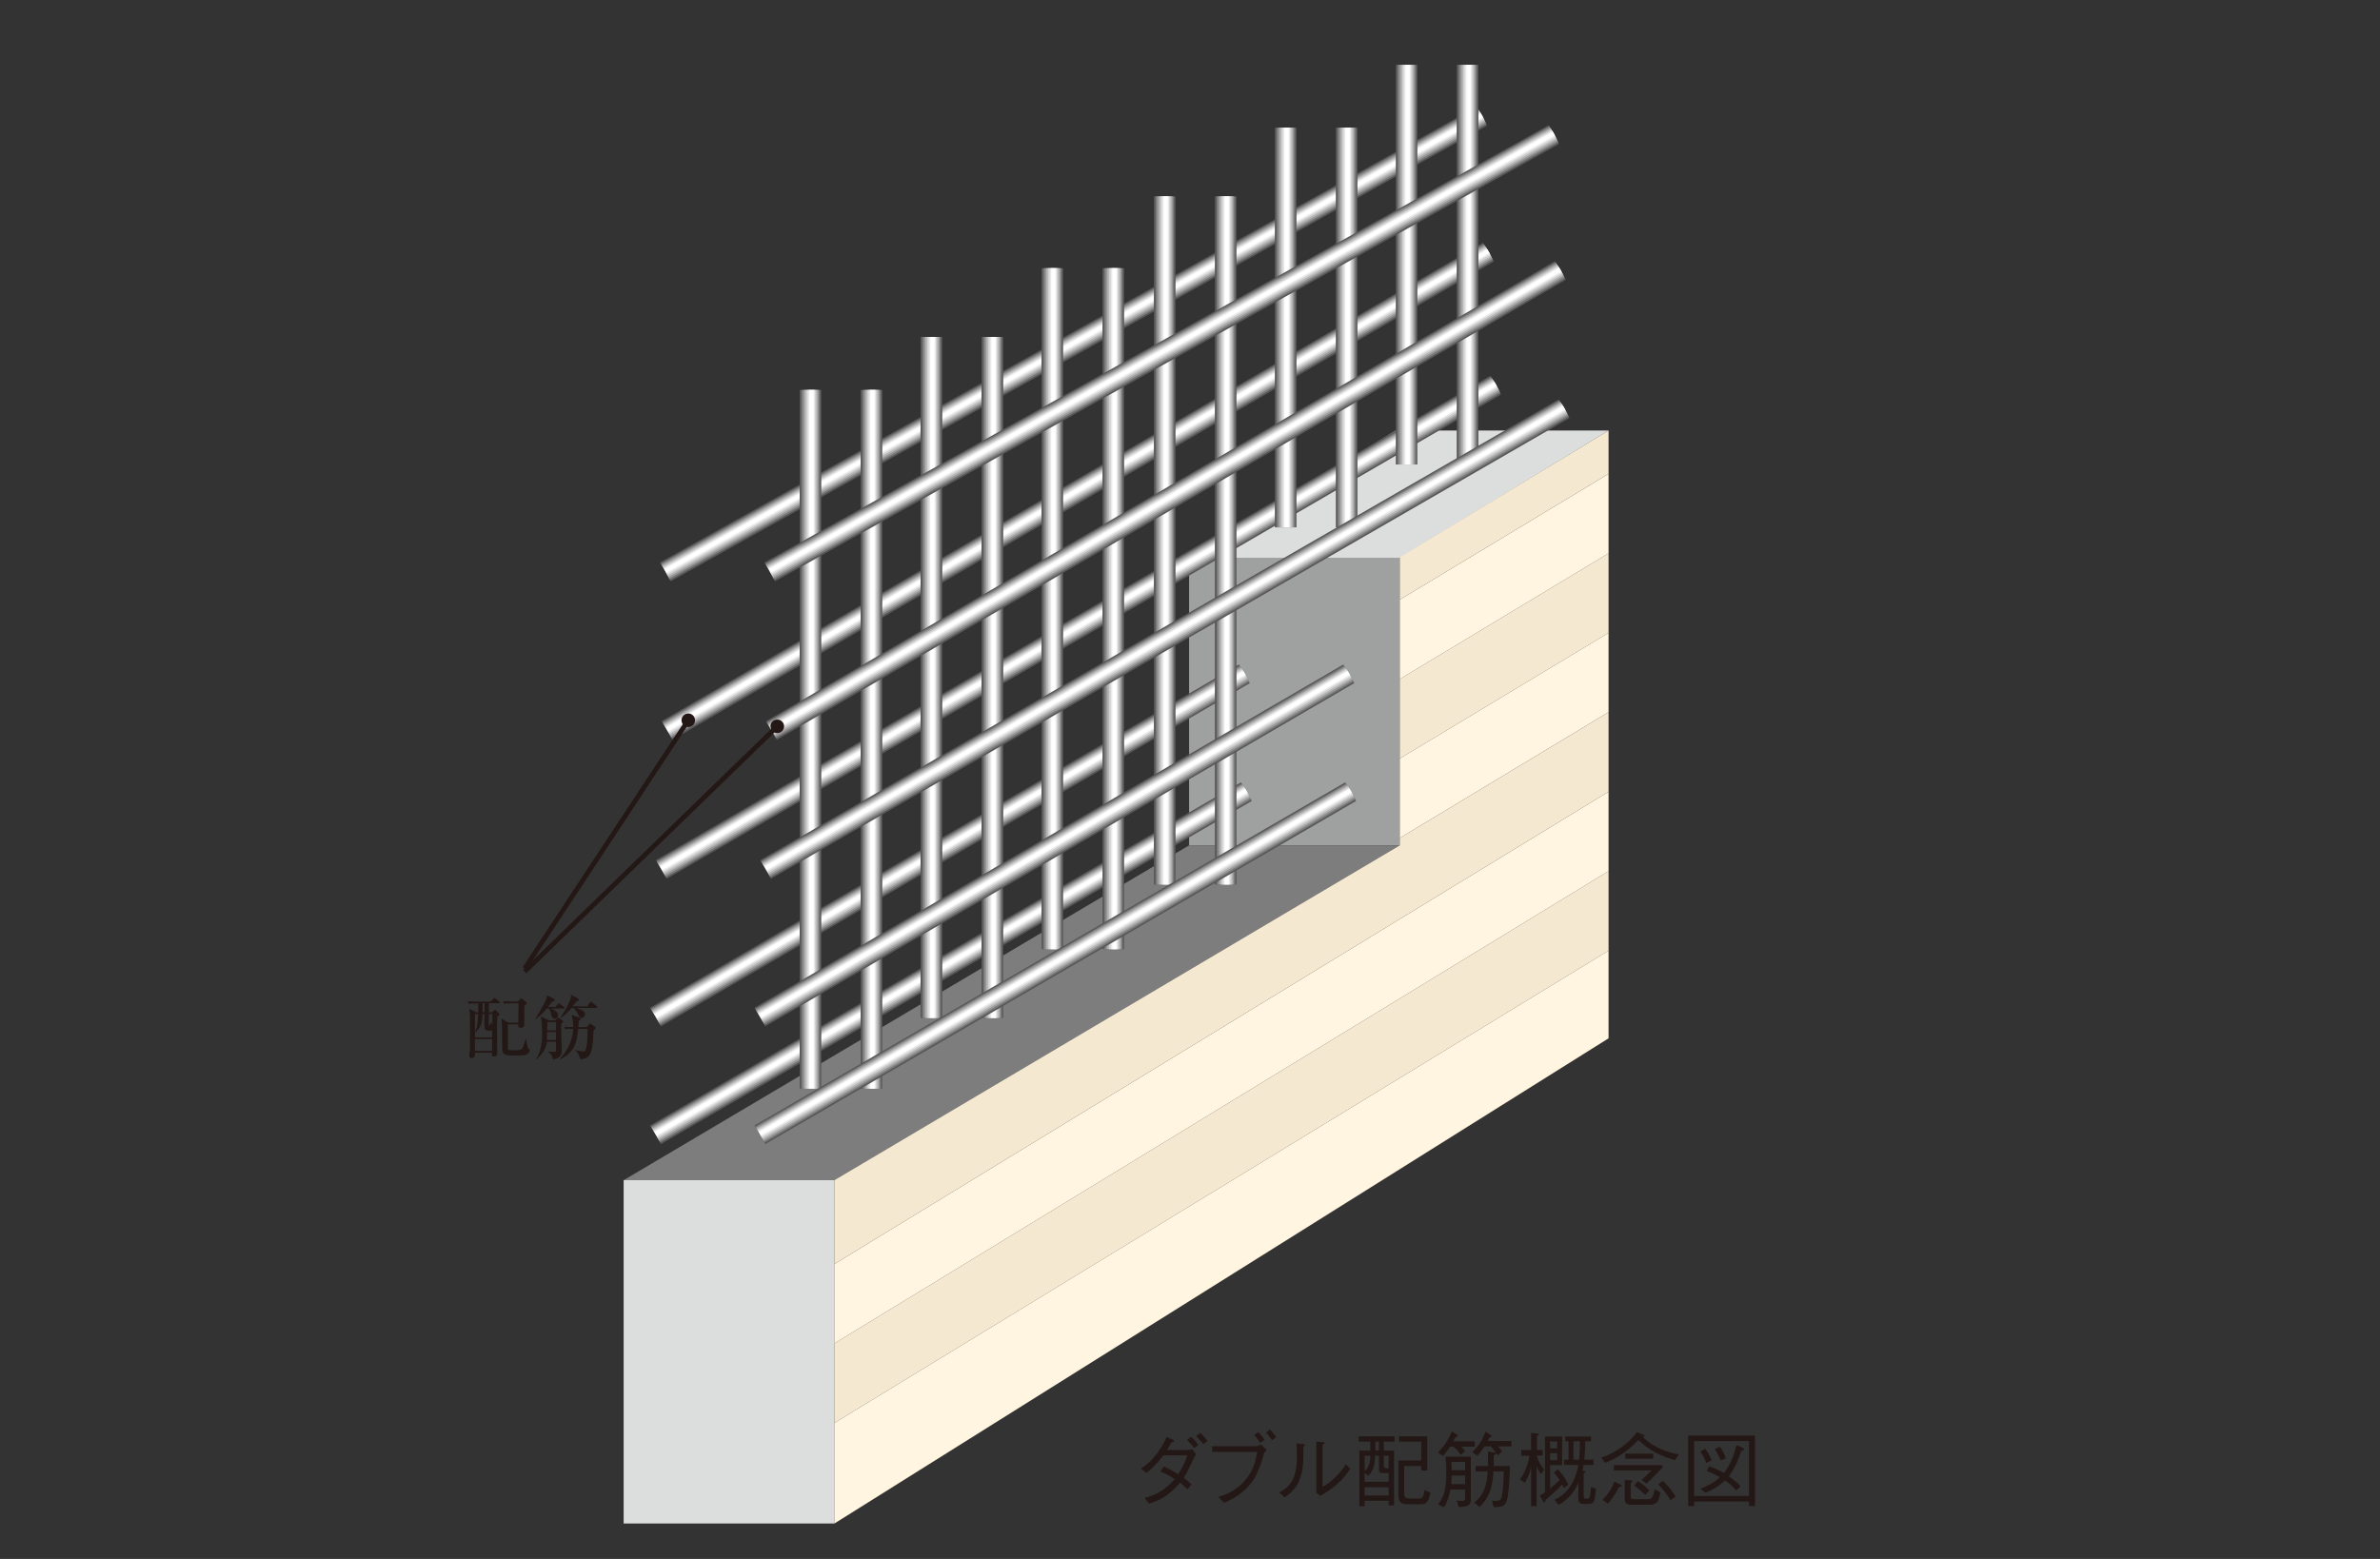 <?xml version="1.0" encoding="UTF-8"?><svg id="_レイヤー_1" xmlns="http://www.w3.org/2000/svg" viewBox="0 0 290 190"><rect x="0" y="0" width="290" height="190" fill="#333333" stroke="none"/><defs><style>.cls-1{fill:#797979;}.cls-2{fill:#e9e9e9;}.cls-3{fill:#fff;}.cls-4{fill:#dcdddd;}.cls-5{fill:#fff5e0;}.cls-6{fill:#595757;}.cls-7{fill:#989899;}.cls-8{fill:#7d7d7d;}.cls-9{fill:none;}.cls-10{fill:#b5b5b6;}.cls-11{fill:#231815;}.cls-12{fill:#9fa0a0;}.cls-13{fill:#f4e8d1;}.cls-14{fill:#d0d0d1;}</style></defs><rect class="cls-9" width="290" height="190"/><g><g><rect class="cls-12" x="144.89" y="67.98" width="25.67" height="35.05"/><polygon class="cls-4" points="144.88 67.98 170.07 52.47 196 52.47 170.56 67.98 144.88 67.98"/><g><line class="cls-9" x1="81.08" y1="69.7" x2="180.57" y2="14.16"/><polygon class="cls-6" points="81.72 70.85 181.21 15.31 180.57 14.16 180.57 14.16 180.57 14.16 179.93 13.01 80.43 68.54 81.08 69.7 81.08 69.7 81.08 69.7 81.72 70.85"/><line class="cls-9" x1="81.08" y1="69.67" x2="180.57" y2="14.14"/><polygon class="cls-1" points="81.63 70.67 181.12 15.14 180.57 14.14 180.57 14.14 180.57 14.14 180.01 13.14 80.52 68.68 81.08 69.67 81.08 69.67 81.08 69.67 81.63 70.67"/><line class="cls-9" x1="81.08" y1="69.66" x2="180.57" y2="14.13"/><polygon class="cls-7" points="81.54 70.5 181.04 14.97 180.57 14.13 180.57 14.13 180.57 14.13 180.1 13.28 80.61 68.81 81.08 69.66 81.08 69.66 81.08 69.66 81.54 70.5"/><line class="cls-9" x1="81.08" y1="69.63" x2="180.57" y2="14.1"/><polygon class="cls-10" points="81.46 70.33 180.95 14.79 180.57 14.1 180.57 14.1 180.57 14.1 180.19 13.42 80.69 68.94 81.08 69.63 81.08 69.63 81.08 69.63 81.46 70.33"/><line class="cls-9" x1="81.08" y1="69.62" x2="180.57" y2="14.08"/><polygon class="cls-14" points="81.37 70.15 180.87 14.61 180.57 14.08 180.57 14.08 180.57 14.08 180.27 13.55 80.78 69.08 81.08 69.62 81.08 69.62 81.08 69.62 81.37 70.15"/><line class="cls-9" x1="81.08" y1="69.59" x2="180.57" y2="14.07"/><polygon class="cls-2" points="81.29 69.98 180.78 14.45 180.57 14.07 180.57 14.07 180.57 14.07 180.36 13.67 80.86 69.21 81.08 69.59 81.08 69.59 81.08 69.59 81.29 69.98"/><line class="cls-9" x1="81.08" y1="69.57" x2="180.57" y2="14.04"/><polygon class="cls-3" points="81.2 69.8 180.7 14.28 180.57 14.04 180.57 14.04 180.57 14.04 180.44 13.82 80.95 69.34 81.08 69.57 81.08 69.57 81.08 69.57 81.2 69.8"/></g><g><line class="cls-9" x1="81.28" y1="89.02" x2="181.36" y2="30.74"/><polygon class="cls-6" points="81.94 90.17 182.02 31.87 181.36 30.74 181.36 30.74 181.36 30.74 180.7 29.59 80.62 87.89 81.28 89.02 81.28 89.02 81.28 89.02 81.94 90.17"/><line class="cls-9" x1="81.28" y1="89.01" x2="181.36" y2="30.72"/><polygon class="cls-1" points="81.85 89.99 181.93 31.69 181.36 30.72 181.36 30.72 181.36 30.72 180.78 29.72 80.71 88.02 81.28 89.01 81.28 89.01 81.28 89.01 81.85 89.99"/><line class="cls-9" x1="81.28" y1="88.99" x2="181.36" y2="30.68"/><polygon class="cls-7" points="81.77 89.82 181.84 31.52 181.36 30.68 181.36 30.68 181.36 30.68 180.87 29.86 80.8 88.15 81.28 88.99 81.28 88.99 81.28 88.99 81.77 89.82"/><line class="cls-9" x1="81.28" y1="88.95" x2="181.36" y2="30.67"/><polygon class="cls-10" points="81.68 89.64 181.75 31.35 181.36 30.67 181.36 30.67 181.36 30.67 180.96 29.99 80.89 88.28 81.28 88.95 81.28 88.95 81.28 88.95 81.68 89.64"/><line class="cls-9" x1="81.28" y1="88.95" x2="181.36" y2="30.65"/><polygon class="cls-14" points="81.59 89.47 181.67 31.18 181.36 30.65 181.36 30.65 181.36 30.65 181.05 30.11 80.97 88.41 81.28 88.95 81.28 88.95 81.28 88.95 81.59 89.47"/><line class="cls-9" x1="81.28" y1="88.93" x2="181.36" y2="30.63"/><polygon class="cls-2" points="81.51 89.31 181.58 31 181.36 30.63 181.36 30.63 181.36 30.63 181.14 30.25 81.07 88.55 81.28 88.93 81.28 88.93 81.28 88.93 81.51 89.31"/><line class="cls-9" x1="81.28" y1="88.9" x2="181.36" y2="30.61"/><polygon class="cls-3" points="81.42 89.13 181.49 30.83 181.36 30.61 181.36 30.61 181.36 30.61 181.23 30.38 81.15 88.68 81.28 88.9 81.28 88.9 81.28 88.9 81.42 89.13"/></g><g><line class="cls-9" x1="80.57" y1="105.97" x2="182.25" y2="46.93"/><polygon class="cls-6" points="81.24 107.1 182.91 48.08 182.25 46.93 182.25 46.93 182.25 46.93 181.59 45.8 79.92 104.83 80.57 105.97 80.57 105.97 80.57 105.97 81.24 107.1"/><line class="cls-9" x1="80.57" y1="105.94" x2="182.25" y2="46.92"/><polygon class="cls-1" points="81.15 106.94 182.82 47.9 182.25 46.92 182.25 46.92 182.25 46.92 181.68 45.94 80.01 104.96 80.57 105.94 80.57 105.94 80.57 105.94 81.15 106.94"/><line class="cls-9" x1="80.57" y1="105.92" x2="182.25" y2="46.89"/><polygon class="cls-7" points="81.07 106.77 182.73 47.72 182.25 46.89 182.25 46.89 182.25 46.89 181.76 46.06 80.09 105.09 80.57 105.92 80.57 105.92 80.57 105.92 81.07 106.77"/><line class="cls-9" x1="80.57" y1="105.91" x2="182.25" y2="46.87"/><polygon class="cls-10" points="80.97 106.6 182.65 47.55 182.25 46.87 182.25 46.87 182.25 46.87 181.85 46.19 80.18 105.23 80.57 105.91 80.57 105.91 80.57 105.91 80.97 106.6"/><line class="cls-9" x1="80.57" y1="105.88" x2="182.25" y2="46.85"/><polygon class="cls-14" points="80.89 106.42 182.56 47.39 182.25 46.85 182.25 46.85 182.25 46.85 181.94 46.32 80.27 105.35 80.57 105.88 80.57 105.88 80.57 105.88 80.89 106.42"/><line class="cls-9" x1="80.57" y1="105.86" x2="182.25" y2="46.83"/><polygon class="cls-2" points="80.8 106.24 182.46 47.22 182.25 46.83 182.25 46.83 182.25 46.83 182.03 46.45 80.35 105.48 80.57 105.86 80.57 105.86 80.57 105.86 80.8 106.24"/><line class="cls-9" x1="80.57" y1="105.83" x2="182.25" y2="46.81"/><polygon class="cls-3" points="80.71 106.07 182.38 47.04 182.25 46.81 182.25 46.81 182.25 46.81 182.12 46.58 80.45 105.62 80.57 105.83 80.57 105.83 80.57 105.83 80.71 106.07"/></g><g><line class="cls-9" x1="79.88" y1="123.96" x2="151.63" y2="82.13"/><polygon class="cls-6" points="80.54 125.09 152.29 83.26 151.63 82.13 151.63 82.13 151.63 82.13 150.96 80.99 79.21 122.82 79.88 123.96 79.88 123.96 79.88 123.96 80.54 125.09"/><line class="cls-9" x1="79.88" y1="123.93" x2="151.63" y2="82.12"/><polygon class="cls-1" points="80.45 124.92 152.2 83.1 151.63 82.12 151.63 82.12 151.63 82.12 151.05 81.13 79.3 122.95 79.88 123.93 79.88 123.93 79.88 123.93 80.45 124.92"/><line class="cls-9" x1="79.88" y1="123.91" x2="151.63" y2="82.09"/><polygon class="cls-7" points="80.35 124.74 152.11 82.93 151.63 82.09 151.63 82.09 151.63 82.09 151.14 81.26 79.39 123.07 79.88 123.91 79.88 123.91 79.88 123.91 80.35 124.74"/><line class="cls-9" x1="79.88" y1="123.89" x2="151.63" y2="82.07"/><polygon class="cls-10" points="80.27 124.57 152.02 82.75 151.63 82.07 151.63 82.07 151.63 82.07 151.22 81.39 79.48 123.2 79.88 123.89 79.88 123.89 79.88 123.89 80.27 124.57"/><line class="cls-9" x1="79.88" y1="123.87" x2="151.63" y2="82.05"/><polygon class="cls-14" points="80.18 124.4 151.93 82.58 151.63 82.05 151.63 82.05 151.63 82.05 151.31 81.52 79.56 123.34 79.88 123.87 79.88 123.87 79.88 123.87 80.18 124.4"/><line class="cls-9" x1="79.88" y1="123.85" x2="151.63" y2="82.04"/><polygon class="cls-2" points="80.09 124.22 151.83 82.4 151.63 82.04 151.63 82.04 151.63 82.04 151.4 81.65 79.65 123.47 79.88 123.85 79.88 123.85 79.88 123.85 80.09 124.22"/><line class="cls-9" x1="79.88" y1="123.83" x2="151.63" y2="82"/><polygon class="cls-3" points="80.01 124.06 151.76 82.23 151.63 82 151.63 82 151.63 82 151.49 81.78 79.74 123.6 79.88 123.83 79.88 123.83 79.88 123.83 80.01 124.06"/></g><g><line class="cls-9" x1="79.88" y1="138.3" x2="151.87" y2="96.49"/><polygon class="cls-6" points="80.54 139.44 152.53 97.62 151.87 96.49 151.87 96.49 151.87 96.49 151.21 95.35 79.21 137.17 79.88 138.3 79.88 138.3 79.88 138.3 80.54 139.44"/><line class="cls-9" x1="79.88" y1="138.28" x2="151.87" y2="96.47"/><polygon class="cls-1" points="80.45 139.26 152.44 97.45 151.87 96.47 151.87 96.47 151.87 96.47 151.3 95.49 79.3 137.3 79.88 138.28 79.88 138.28 79.88 138.28 80.45 139.26"/><line class="cls-9" x1="79.88" y1="138.25" x2="151.87" y2="96.44"/><polygon class="cls-7" points="80.36 139.1 152.35 97.28 151.87 96.44 151.87 96.44 151.87 96.44 151.38 95.6 79.39 137.42 79.88 138.25 79.88 138.25 79.88 138.25 80.36 139.1"/><line class="cls-9" x1="79.88" y1="138.24" x2="151.87" y2="96.42"/><polygon class="cls-10" points="80.27 138.92 152.26 97.1 151.87 96.42 151.87 96.42 151.87 96.42 151.47 95.74 79.48 137.55 79.88 138.24 79.88 138.24 79.88 138.24 80.27 138.92"/><line class="cls-9" x1="79.88" y1="138.22" x2="151.87" y2="96.4"/><polygon class="cls-14" points="80.19 138.75 152.17 96.93 151.87 96.4 151.87 96.4 151.87 96.4 151.55 95.87 79.58 137.69 79.88 138.22 79.88 138.22 79.88 138.22 80.19 138.75"/><line class="cls-9" x1="79.88" y1="138.2" x2="151.87" y2="96.38"/><polygon class="cls-2" points="80.1 138.58 152.09 96.77 151.87 96.38 151.87 96.38 151.87 96.38 151.65 96 79.66 137.81 79.88 138.2 79.88 138.2 79.88 138.2 80.1 138.58"/><line class="cls-9" x1="79.88" y1="138.17" x2="151.87" y2="96.37"/><polygon class="cls-3" points="80.02 138.41 152 96.58 151.87 96.37 151.87 96.37 151.87 96.37 151.73 96.13 79.75 137.95 79.88 138.17 79.88 138.17 79.88 138.17 80.02 138.41"/></g><rect class="cls-4" x="75.99" y="143.84" width="25.67" height="41.84"/><polygon class="cls-8" points="75.99 143.84 144.89 103.03 170.56 103.03 101.67 143.84 75.99 143.84"/><polygon class="cls-13" points="196 67.44 170.56 82.77 170.56 92.45 196 77.13 196 67.44"/><polygon class="cls-5" points="196 77.13 170.56 92.45 170.56 102.14 196 86.8 196 77.13"/><polygon class="cls-5" points="196 57.75 170.56 73.09 170.56 82.77 196 67.44 196 57.75"/><polygon class="cls-13" points="196 52.47 170.56 67.91 170.56 73.09 196 57.75 196 52.47"/><polygon class="cls-13" points="196 115.86 196 106.17 101.66 163.74 101.66 173.43 196 115.86"/><polygon class="cls-5" points="101.66 185.69 196 126.55 196 115.86 101.66 173.43 101.66 185.69"/><polygon class="cls-5" points="196 96.49 101.66 154.06 101.66 163.74 196 106.17 196 96.49"/><polygon class="cls-13" points="196 86.8 170.56 102.14 170.56 103.03 101.66 143.84 101.66 154.06 196 96.49 196 86.8"/><g><polygon class="cls-6" points="170.08 7.91 170.08 56.61 171.39 56.61 171.39 56.61 171.39 56.61 172.7 56.61 172.7 7.91 171.39 7.91 171.39 7.91 171.39 7.91 170.08 7.91"/><polygon class="cls-1" points="170.27 7.91 170.27 56.61 171.41 56.61 171.41 56.61 171.41 56.61 172.55 56.61 172.55 7.91 171.41 7.91 171.41 7.91 171.41 7.91 170.27 7.91"/><polygon class="cls-7" points="170.47 7.91 170.47 56.61 171.43 56.61 171.43 56.61 171.43 56.61 172.4 56.61 172.4 7.91 171.43 7.91 171.43 7.91 171.43 7.91 170.47 7.91"/><polygon class="cls-10" points="170.67 7.91 170.67 56.61 171.45 56.61 171.45 56.61 171.45 56.61 172.24 56.61 172.24 7.91 171.45 7.91 171.45 7.91 171.45 7.91 170.67 7.91"/><polygon class="cls-14" points="170.86 7.91 170.86 56.61 171.47 56.61 171.47 56.61 171.47 56.61 172.09 56.61 172.09 7.91 171.47 7.91 171.47 7.91 171.47 7.91 170.86 7.91"/><polygon class="cls-2" points="171.05 7.91 171.05 56.61 171.5 56.61 171.5 56.61 171.5 56.61 171.93 56.61 171.93 7.91 171.5 7.91 171.5 7.91 171.5 7.91 171.05 7.91"/><polygon class="cls-3" points="171.25 7.91 171.25 56.61 171.51 56.61 171.51 56.61 171.51 56.61 171.77 56.61 171.77 7.91 171.51 7.91 171.51 7.91 171.51 7.91 171.25 7.91"/></g><g><polygon class="cls-6" points="155.34 15.57 155.34 64.27 156.65 64.27 156.65 64.27 156.65 64.27 157.97 64.27 157.97 15.57 156.65 15.57 156.65 15.57 156.65 15.57 155.34 15.57"/><polygon class="cls-1" points="155.53 15.57 155.53 64.27 156.67 64.27 156.67 64.27 156.67 64.27 157.81 64.27 157.81 15.57 156.67 15.57 156.67 15.57 156.67 15.57 155.53 15.57"/><polygon class="cls-7" points="155.73 15.57 155.73 64.27 156.69 64.27 156.69 64.27 156.69 64.27 157.66 64.27 157.66 15.57 156.69 15.57 156.69 15.57 156.69 15.57 155.73 15.57"/><polygon class="cls-10" points="155.93 15.57 155.93 64.27 156.71 64.27 156.71 64.27 156.71 64.27 157.5 64.27 157.5 15.57 156.71 15.57 156.71 15.57 156.71 15.57 155.93 15.57"/><polygon class="cls-14" points="156.12 15.57 156.12 64.27 156.73 64.27 156.73 64.27 156.73 64.27 157.35 64.27 157.35 15.57 156.73 15.57 156.73 15.57 156.73 15.57 156.12 15.57"/><polygon class="cls-2" points="156.32 15.57 156.32 64.27 156.76 64.27 156.76 64.27 156.76 64.27 157.2 64.27 157.2 15.57 156.76 15.57 156.76 15.57 156.76 15.57 156.32 15.57"/><polygon class="cls-3" points="156.51 15.57 156.51 64.27 156.77 64.27 156.77 64.27 156.77 64.27 157.04 64.27 157.04 15.57 156.77 15.57 156.77 15.57 156.77 15.57 156.51 15.57"/></g><g><polygon class="cls-6" points="140.6 23.94 140.6 107.8 141.92 107.8 141.92 107.8 141.92 107.8 143.23 107.8 143.23 23.94 141.92 23.94 141.92 23.94 141.92 23.94 140.6 23.94"/><polygon class="cls-1" points="140.8 23.94 140.8 107.8 141.93 107.8 141.93 107.8 141.93 107.8 143.07 107.8 143.07 23.94 141.93 23.94 141.93 23.94 141.93 23.94 140.8 23.94"/><polygon class="cls-7" points="140.98 23.94 140.98 107.8 141.95 107.8 141.95 107.8 141.95 107.8 142.92 107.8 142.92 23.94 141.95 23.94 141.95 23.94 141.95 23.94 140.98 23.94"/><polygon class="cls-10" points="141.19 23.94 141.19 107.8 141.98 107.8 141.98 107.8 141.98 107.8 142.77 107.8 142.77 23.94 141.98 23.94 141.98 23.94 141.98 23.94 141.19 23.94"/><polygon class="cls-14" points="141.38 23.94 141.38 107.8 141.99 107.8 141.99 107.8 141.99 107.8 142.61 107.8 142.61 23.94 141.99 23.94 141.99 23.94 141.99 23.94 141.38 23.94"/><polygon class="cls-2" points="141.58 23.94 141.58 107.8 142.02 107.8 142.02 107.8 142.02 107.8 142.46 107.8 142.46 23.94 142.02 23.94 142.02 23.94 142.02 23.94 141.58 23.94"/><polygon class="cls-3" points="141.78 23.94 141.78 107.8 142.04 107.8 142.04 107.8 142.04 107.8 142.3 107.8 142.3 23.94 142.04 23.94 142.04 23.94 142.04 23.94 141.78 23.94"/></g><g><polygon class="cls-6" points="126.91 32.69 126.91 115.68 128.23 115.68 128.23 115.68 128.23 115.68 129.54 115.68 129.54 32.69 128.23 32.69 128.23 32.69 128.23 32.69 126.91 32.69"/><polygon class="cls-1" points="127.1 32.69 127.1 115.68 128.24 115.68 128.24 115.68 128.24 115.68 129.38 115.68 129.38 32.69 128.24 32.69 128.24 32.69 128.24 32.69 127.1 32.69"/><polygon class="cls-7" points="127.31 32.69 127.31 115.68 128.27 115.68 128.27 115.68 128.27 115.68 129.23 115.68 129.23 32.69 128.27 32.69 128.27 32.69 128.27 32.69 127.31 32.69"/><polygon class="cls-10" points="127.5 32.69 127.5 115.68 128.29 115.68 128.29 115.68 128.29 115.68 129.08 115.68 129.08 32.69 128.29 32.69 128.29 32.69 128.29 32.69 127.5 32.69"/><polygon class="cls-14" points="127.69 32.69 127.69 115.68 128.31 115.68 128.31 115.68 128.31 115.68 128.92 115.68 128.92 32.69 128.31 32.69 128.31 32.69 128.31 32.69 127.69 32.69"/><polygon class="cls-2" points="127.9 32.69 127.9 115.68 128.33 115.68 128.33 115.68 128.33 115.68 128.77 115.68 128.77 32.69 128.33 32.69 128.33 32.69 128.33 32.69 127.9 32.69"/><polygon class="cls-3" points="128.09 32.69 128.09 115.68 128.35 115.68 128.35 115.68 128.35 115.68 128.61 115.68 128.61 32.69 128.35 32.69 128.35 32.69 128.35 32.69 128.09 32.69"/></g><g><polygon class="cls-6" points="112.17 41.07 112.17 124.06 113.49 124.06 113.49 124.06 113.49 124.06 114.81 124.06 114.81 41.07 113.49 41.07 113.49 41.07 113.49 41.07 112.17 41.07"/><polygon class="cls-1" points="112.37 41.07 112.37 124.06 113.51 124.06 113.51 124.06 113.51 124.06 114.64 124.06 114.64 41.07 113.51 41.07 113.51 41.07 113.51 41.07 112.37 41.07"/><polygon class="cls-7" points="112.57 41.07 112.57 124.06 113.52 124.06 113.52 124.06 113.52 124.06 114.49 124.06 114.49 41.07 113.52 41.07 113.52 41.07 113.52 41.07 112.57 41.07"/><polygon class="cls-10" points="112.76 41.07 112.76 124.06 113.55 124.06 113.55 124.06 113.55 124.06 114.34 124.06 114.34 41.07 113.55 41.07 113.55 41.07 113.55 41.07 112.76 41.07"/><polygon class="cls-14" points="112.96 41.07 112.96 124.06 113.57 124.06 113.57 124.06 113.57 124.06 114.18 124.06 114.18 41.07 113.57 41.07 113.57 41.07 113.57 41.07 112.96 41.07"/><polygon class="cls-2" points="113.16 41.07 113.16 124.06 113.59 124.06 113.59 124.06 113.59 124.06 114.03 124.06 114.03 41.07 113.59 41.07 113.59 41.07 113.59 41.07 113.16 41.07"/><polygon class="cls-3" points="113.35 41.07 113.35 124.06 113.61 124.06 113.61 124.06 113.61 124.06 113.88 124.06 113.88 41.07 113.61 41.07 113.61 41.07 113.61 41.07 113.35 41.07"/></g><g><polygon class="cls-6" points="97.44 47.53 97.44 132.68 98.75 132.68 98.75 132.68 98.75 132.68 100.07 132.68 100.07 47.53 98.75 47.53 98.75 47.53 98.75 47.53 97.44 47.53"/><polygon class="cls-1" points="97.63 47.53 97.63 132.68 98.77 132.68 98.77 132.68 98.77 132.68 99.91 132.68 99.91 47.53 98.77 47.53 98.77 47.53 98.77 47.53 97.63 47.53"/><polygon class="cls-7" points="97.83 47.53 97.83 132.68 98.79 132.68 98.79 132.68 98.79 132.68 99.75 132.68 99.75 47.53 98.79 47.53 98.79 47.53 98.79 47.53 97.83 47.53"/><polygon class="cls-10" points="98.03 47.53 98.03 132.68 98.82 132.68 98.82 132.68 98.82 132.68 99.61 132.68 99.61 47.53 98.82 47.53 98.82 47.53 98.82 47.53 98.03 47.53"/><polygon class="cls-14" points="98.23 47.53 98.23 132.68 98.84 132.68 98.84 132.68 98.84 132.68 99.45 132.68 99.45 47.53 98.84 47.53 98.84 47.53 98.84 47.53 98.23 47.53"/><polygon class="cls-2" points="98.42 47.53 98.42 132.68 98.86 132.68 98.86 132.68 98.86 132.68 99.3 132.68 99.3 47.53 98.86 47.53 98.86 47.53 98.86 47.53 98.42 47.53"/><polygon class="cls-3" points="98.61 47.53 98.61 132.68 98.87 132.68 98.87 132.68 98.87 132.68 99.14 132.68 99.14 47.53 98.87 47.53 98.87 47.53 98.87 47.53 98.61 47.53"/></g><g><polygon class="cls-6" points="177.5 7.91 177.5 56.61 178.82 56.61 178.82 56.61 178.82 56.61 180.14 56.61 180.14 7.91 178.82 7.91 178.82 7.91 178.82 7.91 177.5 7.91"/><polygon class="cls-1" points="177.7 7.91 177.7 56.61 178.84 56.61 178.84 56.61 178.84 56.61 179.98 56.61 179.98 7.91 178.84 7.91 178.84 7.91 178.84 7.91 177.7 7.91"/><polygon class="cls-7" points="177.9 7.91 177.9 56.61 178.86 56.61 178.86 56.61 178.86 56.61 179.83 56.61 179.83 7.91 178.86 7.91 178.86 7.91 178.86 7.91 177.9 7.91"/><polygon class="cls-10" points="178.1 7.91 178.1 56.61 178.89 56.61 178.89 56.61 178.89 56.61 179.67 56.61 179.67 7.91 178.89 7.91 178.89 7.91 178.89 7.91 178.1 7.91"/><polygon class="cls-14" points="178.29 7.91 178.29 56.61 178.91 56.61 178.91 56.61 178.91 56.61 179.52 56.61 179.52 7.91 178.91 7.91 178.91 7.91 178.91 7.91 178.29 7.91"/><polygon class="cls-2" points="178.49 7.91 178.49 56.61 178.93 56.61 178.93 56.61 178.93 56.61 179.37 56.61 179.37 7.91 178.93 7.91 178.93 7.91 178.93 7.91 178.49 7.91"/><polygon class="cls-3" points="178.68 7.91 178.68 56.61 178.95 56.61 178.95 56.61 178.95 56.61 179.21 56.61 179.21 7.91 178.95 7.91 178.95 7.91 178.95 7.91 178.68 7.91"/></g><g><polygon class="cls-6" points="162.77 15.57 162.77 64.27 164.08 64.27 164.08 64.27 164.08 64.27 165.4 64.27 165.4 15.57 164.08 15.57 164.08 15.57 164.08 15.57 162.77 15.57"/><polygon class="cls-1" points="162.96 15.57 162.96 64.27 164.1 64.27 164.1 64.27 164.1 64.27 165.25 64.27 165.25 15.57 164.1 15.57 164.1 15.57 164.1 15.57 162.96 15.57"/><polygon class="cls-7" points="163.16 15.57 163.16 64.27 164.12 64.27 164.12 64.27 164.12 64.27 165.09 64.27 165.09 15.57 164.12 15.57 164.12 15.57 164.12 15.57 163.16 15.57"/><polygon class="cls-10" points="163.36 15.57 163.36 64.27 164.15 64.27 164.15 64.27 164.15 64.27 164.94 64.27 164.94 15.57 164.15 15.57 164.15 15.57 164.15 15.57 163.36 15.57"/><polygon class="cls-14" points="163.55 15.57 163.55 64.27 164.17 64.27 164.17 64.27 164.17 64.27 164.78 64.27 164.78 15.57 164.17 15.57 164.17 15.57 164.17 15.57 163.55 15.57"/><polygon class="cls-2" points="163.75 15.57 163.75 64.27 164.19 64.27 164.19 64.27 164.19 64.27 164.63 64.27 164.63 15.57 164.19 15.57 164.19 15.57 164.19 15.57 163.75 15.57"/><polygon class="cls-3" points="163.94 15.57 163.94 64.27 164.21 64.27 164.21 64.27 164.21 64.27 164.48 64.27 164.48 15.57 164.21 15.57 164.21 15.57 164.21 15.57 163.94 15.57"/></g><g><polygon class="cls-6" points="148.03 23.94 148.03 107.8 149.35 107.8 149.35 107.8 149.35 107.8 150.66 107.8 150.66 23.94 149.35 23.94 149.35 23.94 149.35 23.94 148.03 23.94"/><polygon class="cls-1" points="148.24 23.94 148.24 107.8 149.37 107.8 149.37 107.8 149.37 107.8 150.51 107.8 150.51 23.94 149.37 23.94 149.37 23.94 149.37 23.94 148.24 23.94"/><polygon class="cls-7" points="148.43 23.94 148.43 107.8 149.38 107.8 149.38 107.8 149.38 107.8 150.35 107.8 150.35 23.94 149.38 23.94 149.38 23.94 149.38 23.94 148.43 23.94"/><polygon class="cls-10" points="148.62 23.94 148.62 107.8 149.41 107.8 149.41 107.8 149.41 107.8 150.2 107.8 150.2 23.94 149.41 23.94 149.41 23.94 149.41 23.94 148.62 23.94"/><polygon class="cls-14" points="148.82 23.94 148.82 107.8 149.43 107.8 149.43 107.8 149.43 107.8 150.05 107.8 150.05 23.94 149.43 23.94 149.43 23.94 149.43 23.94 148.82 23.94"/><polygon class="cls-2" points="149.02 23.94 149.02 107.8 149.45 107.8 149.45 107.8 149.45 107.8 149.89 107.8 149.89 23.94 149.45 23.94 149.45 23.94 149.45 23.94 149.02 23.94"/><polygon class="cls-3" points="149.21 23.94 149.21 107.8 149.48 107.8 149.48 107.8 149.48 107.8 149.74 107.8 149.74 23.94 149.48 23.94 149.48 23.94 149.48 23.94 149.21 23.94"/></g><g><polygon class="cls-6" points="134.34 32.69 134.34 115.68 135.65 115.68 135.65 115.68 135.65 115.68 136.97 115.68 136.97 32.69 135.65 32.69 135.65 32.69 135.65 32.69 134.34 32.69"/><polygon class="cls-1" points="134.54 32.69 134.54 115.68 135.68 115.68 135.68 115.68 135.68 115.68 136.81 115.68 136.81 32.69 135.68 32.69 135.68 32.69 135.68 32.69 134.54 32.69"/><polygon class="cls-7" points="134.74 32.69 134.74 115.68 135.71 115.68 135.71 115.68 135.71 115.68 136.66 115.68 136.66 32.69 135.71 32.69 135.71 32.69 135.71 32.69 134.74 32.69"/><polygon class="cls-10" points="134.94 32.69 134.94 115.68 135.72 115.68 135.72 115.68 135.72 115.68 136.51 115.68 136.51 32.69 135.72 32.69 135.72 32.69 135.72 32.69 134.94 32.69"/><polygon class="cls-14" points="135.13 32.69 135.13 115.68 135.74 115.68 135.74 115.68 135.74 115.68 136.35 115.68 136.35 32.69 135.74 32.69 135.74 32.69 135.74 32.69 135.13 32.69"/><polygon class="cls-2" points="135.33 32.69 135.33 115.68 135.77 115.68 135.77 115.68 135.77 115.68 136.2 115.68 136.2 32.69 135.77 32.69 135.77 32.69 135.77 32.69 135.33 32.69"/><polygon class="cls-3" points="135.53 32.69 135.53 115.68 135.79 115.68 135.79 115.68 135.79 115.68 136.05 115.68 136.05 32.69 135.79 32.69 135.79 32.69 135.79 32.69 135.53 32.69"/></g><g><polygon class="cls-6" points="119.6 41.07 119.6 124.06 120.93 124.06 120.93 124.06 120.93 124.06 122.24 124.06 122.24 41.07 120.93 41.07 120.93 41.07 120.93 41.07 119.6 41.07"/><polygon class="cls-1" points="119.8 41.07 119.8 124.06 120.94 124.06 120.94 124.06 120.94 124.06 122.08 124.06 122.08 41.07 120.94 41.07 120.94 41.07 120.94 41.07 119.8 41.07"/><polygon class="cls-7" points="120 41.07 120 124.06 120.96 124.06 120.96 124.06 120.96 124.06 121.92 124.06 121.92 41.07 120.96 41.07 120.96 41.07 120.96 41.07 120 41.07"/><polygon class="cls-10" points="120.19 41.07 120.19 124.06 120.98 124.06 120.98 124.06 120.98 124.06 121.77 124.06 121.77 41.07 120.98 41.07 120.98 41.07 120.98 41.07 120.19 41.07"/><polygon class="cls-14" points="120.39 41.07 120.39 124.06 121.01 124.06 121.01 124.06 121.01 124.06 121.62 124.06 121.62 41.07 121.01 41.07 121.01 41.07 121.01 41.07 120.39 41.07"/><polygon class="cls-2" points="120.59 41.07 120.59 124.06 121.02 124.06 121.02 124.06 121.02 124.06 121.46 124.06 121.46 41.07 121.02 41.07 121.02 41.07 121.02 41.07 120.59 41.07"/><polygon class="cls-3" points="120.79 41.07 120.79 124.06 121.05 124.06 121.05 124.06 121.05 124.06 121.31 124.06 121.31 41.07 121.05 41.07 121.05 41.07 121.05 41.07 120.79 41.07"/></g><g><polygon class="cls-6" points="104.87 47.53 104.87 132.68 106.19 132.68 106.19 132.68 106.19 132.68 107.5 132.68 107.5 47.53 106.19 47.53 106.19 47.53 106.19 47.53 104.87 47.53"/><polygon class="cls-1" points="105.07 47.53 105.07 132.68 106.21 132.68 106.21 132.68 106.21 132.68 107.35 132.68 107.35 47.53 106.21 47.53 106.21 47.53 106.21 47.53 105.07 47.53"/><polygon class="cls-7" points="105.26 47.53 105.26 132.68 106.23 132.68 106.23 132.68 106.23 132.68 107.19 132.68 107.19 47.53 106.23 47.53 106.23 47.53 106.23 47.53 105.26 47.53"/><polygon class="cls-10" points="105.46 47.53 105.46 132.68 106.25 132.68 106.25 132.68 106.25 132.68 107.04 132.68 107.04 47.53 106.25 47.53 106.25 47.53 106.25 47.53 105.46 47.53"/><polygon class="cls-14" points="105.66 47.53 105.66 132.68 106.27 132.68 106.27 132.68 106.27 132.68 106.88 132.68 106.88 47.53 106.27 47.53 106.27 47.53 106.27 47.53 105.66 47.53"/><polygon class="cls-2" points="105.85 47.53 105.85 132.68 106.29 132.68 106.29 132.68 106.29 132.68 106.73 132.68 106.73 47.53 106.29 47.53 106.29 47.53 106.29 47.53 105.85 47.53"/><polygon class="cls-3" points="106.04 47.53 106.04 132.68 106.31 132.68 106.31 132.68 106.31 132.68 106.57 132.68 106.57 47.53 106.31 47.53 106.31 47.53 106.31 47.53 106.04 47.53"/></g><g><line class="cls-9" x1="93.8" y1="69.7" x2="189.34" y2="16.4"/><polygon class="cls-6" points="94.44 70.85 189.97 17.55 189.34 16.4 189.34 16.4 189.34 16.4 188.7 15.26 93.15 68.55 93.8 69.7 93.8 69.7 93.8 69.7 94.44 70.85"/><line class="cls-9" x1="93.8" y1="69.67" x2="189.34" y2="16.38"/><polygon class="cls-1" points="94.35 70.67 189.89 17.37 189.34 16.38 189.34 16.38 189.34 16.38 188.78 15.38 93.24 68.68 93.8 69.67 93.8 69.67 93.8 69.67 94.35 70.67"/><line class="cls-9" x1="93.8" y1="69.66" x2="189.34" y2="16.36"/><polygon class="cls-7" points="94.26 70.5 189.81 17.2 189.34 16.36 189.34 16.36 189.34 16.36 188.87 15.51 93.33 68.81 93.8 69.66 93.8 69.66 93.8 69.66 94.26 70.5"/><line class="cls-9" x1="93.8" y1="69.63" x2="189.34" y2="16.34"/><polygon class="cls-10" points="94.18 70.33 189.72 17.03 189.34 16.34 189.34 16.34 189.34 16.34 188.95 15.64 93.41 68.95 93.8 69.63 93.8 69.63 93.8 69.63 94.18 70.33"/><line class="cls-9" x1="93.8" y1="69.62" x2="189.34" y2="16.32"/><polygon class="cls-14" points="94.09 70.15 189.63 16.86 189.34 16.32 189.34 16.32 189.34 16.32 189.04 15.78 93.5 69.08 93.8 69.62 93.8 69.62 93.8 69.62 94.09 70.15"/><line class="cls-9" x1="93.8" y1="69.59" x2="189.34" y2="16.3"/><polygon class="cls-2" points="94.01 69.98 189.55 16.68 189.34 16.3 189.34 16.3 189.34 16.3 189.13 15.91 93.58 69.21 93.8 69.59 93.8 69.59 93.8 69.59 94.01 69.98"/><line class="cls-9" x1="93.8" y1="69.57" x2="189.34" y2="16.28"/><polygon class="cls-3" points="93.92 69.8 189.47 16.5 189.34 16.28 189.34 16.28 189.34 16.28 189.21 16.05 93.67 69.34 93.8 69.57 93.8 69.57 93.8 69.57 93.92 69.8"/></g><g><line class="cls-9" x1="94" y1="89.02" x2="190.12" y2="32.96"/><polygon class="cls-6" points="94.66 90.17 190.79 34.1 190.12 32.96 190.12 32.96 190.12 32.96 189.46 31.83 93.34 87.9 94 89.02 94 89.02 94 89.02 94.66 90.17"/><line class="cls-9" x1="94" y1="89.01" x2="190.12" y2="32.94"/><polygon class="cls-1" points="94.57 89.99 190.7 33.94 190.12 32.94 190.12 32.94 190.12 32.94 189.55 31.96 93.42 88.02 94 89.01 94 89.01 94 89.01 94.57 89.99"/><line class="cls-9" x1="94" y1="88.99" x2="190.12" y2="32.93"/><polygon class="cls-7" points="94.48 89.82 190.61 33.75 190.12 32.93 190.12 32.93 190.12 32.93 189.64 32.09 93.51 88.15 94 88.99 94 88.99 94 88.99 94.48 89.82"/><line class="cls-9" x1="94" y1="88.95" x2="190.12" y2="32.9"/><polygon class="cls-10" points="94.39 89.64 190.52 33.58 190.12 32.9 190.12 32.9 190.12 32.9 189.72 32.22 93.6 88.28 94 88.95 94 88.95 94 88.95 94.39 89.64"/><line class="cls-9" x1="93.99" y1="88.95" x2="190.12" y2="32.89"/><polygon class="cls-14" points="94.3 89.47 190.43 33.41 190.12 32.89 190.12 32.89 190.12 32.89 189.81 32.36 93.68 88.41 93.99 88.95 93.99 88.95 93.99 88.95 94.3 89.47"/><line class="cls-9" x1="93.99" y1="88.93" x2="190.12" y2="32.86"/><polygon class="cls-2" points="94.21 89.31 190.35 33.24 190.12 32.86 190.12 32.86 190.12 32.86 189.9 32.48 93.77 88.55 93.99 88.93 93.99 88.93 93.99 88.93 94.21 89.31"/><line class="cls-9" x1="93.99" y1="88.9" x2="190.12" y2="32.84"/><polygon class="cls-3" points="94.12 89.13 190.26 33.07 190.12 32.84 190.12 32.84 190.12 32.84 189.99 32.62 93.86 88.68 93.99 88.9 93.99 88.9 93.99 88.9 94.12 89.13"/></g><g><line class="cls-9" x1="93.29" y1="105.97" x2="190.58" y2="49.82"/><polygon class="cls-6" points="93.95 107.1 191.24 50.95 190.58 49.82 190.58 49.82 190.58 49.82 189.92 48.68 92.64 104.83 93.29 105.97 93.29 105.97 93.29 105.97 93.95 107.1"/><line class="cls-9" x1="93.29" y1="105.94" x2="190.58" y2="49.79"/><polygon class="cls-1" points="93.86 106.94 191.15 50.77 190.58 49.79 190.58 49.79 190.58 49.79 190.01 48.81 92.73 104.96 93.29 105.94 93.29 105.94 93.29 105.94 93.86 106.94"/><line class="cls-9" x1="93.29" y1="105.92" x2="190.58" y2="49.76"/><polygon class="cls-7" points="93.78 106.76 191.07 50.6 190.58 49.76 190.58 49.76 190.58 49.76 190.1 48.94 92.81 105.08 93.29 105.92 93.29 105.92 93.29 105.92 93.78 106.76"/><line class="cls-9" x1="93.29" y1="105.9" x2="190.58" y2="49.74"/><polygon class="cls-10" points="93.69 106.58 190.98 50.43 190.58 49.74 190.58 49.74 190.58 49.74 190.19 49.05 92.9 105.22 93.29 105.9 93.29 105.9 93.29 105.9 93.69 106.58"/><line class="cls-9" x1="93.29" y1="105.88" x2="190.58" y2="49.72"/><polygon class="cls-14" points="93.61 106.41 190.89 50.26 190.58 49.72 190.58 49.72 190.58 49.72 190.27 49.19 92.98 105.35 93.29 105.88 93.29 105.88 93.29 105.88 93.61 106.41"/><line class="cls-9" x1="93.29" y1="105.86" x2="190.58" y2="49.7"/><polygon class="cls-2" points="93.52 106.24 190.8 50.08 190.58 49.7 190.58 49.7 190.58 49.7 190.36 49.32 93.07 105.48 93.29 105.86 93.29 105.86 93.29 105.86 93.52 106.24"/><line class="cls-9" x1="93.29" y1="105.83" x2="190.58" y2="49.68"/><polygon class="cls-3" points="93.42 106.06 190.71 49.91 190.58 49.68 190.58 49.68 190.58 49.68 190.45 49.46 93.17 105.61 93.29 105.83 93.29 105.83 93.29 105.83 93.42 106.06"/></g><g><line class="cls-9" x1="92.59" y1="123.96" x2="164.35" y2="82.13"/><polygon class="cls-6" points="93.25 125.09 165.01 83.26 164.35 82.13 164.35 82.13 164.35 82.13 163.68 80.99 91.93 122.82 92.59 123.96 92.59 123.96 92.59 123.96 93.25 125.09"/><line class="cls-9" x1="92.59" y1="123.93" x2="164.35" y2="82.12"/><polygon class="cls-1" points="93.17 124.92 164.92 83.1 164.35 82.12 164.35 82.12 164.35 82.12 163.77 81.13 92.02 122.95 92.59 123.93 92.59 123.93 92.59 123.93 93.17 124.92"/><line class="cls-9" x1="92.59" y1="123.91" x2="164.35" y2="82.09"/><polygon class="cls-7" points="93.08 124.74 164.83 82.93 164.35 82.09 164.35 82.09 164.35 82.09 163.86 81.26 92.11 123.07 92.59 123.91 92.59 123.91 92.59 123.91 93.08 124.74"/><line class="cls-9" x1="92.59" y1="123.89" x2="164.35" y2="82.07"/><polygon class="cls-10" points="92.99 124.57 164.74 82.75 164.35 82.07 164.35 82.07 164.35 82.07 163.94 81.39 92.2 123.2 92.59 123.89 92.59 123.89 92.59 123.89 92.99 124.57"/><line class="cls-9" x1="92.59" y1="123.87" x2="164.35" y2="82.05"/><polygon class="cls-14" points="92.9 124.4 164.65 82.58 164.35 82.05 164.35 82.05 164.35 82.05 164.03 81.52 92.28 123.34 92.59 123.87 92.59 123.87 92.59 123.87 92.9 124.4"/><line class="cls-9" x1="92.59" y1="123.85" x2="164.35" y2="82.04"/><polygon class="cls-2" points="92.81 124.22 164.56 82.4 164.35 82.04 164.35 82.04 164.35 82.04 164.12 81.65 92.37 123.47 92.59 123.85 92.59 123.85 92.59 123.85 92.81 124.22"/><line class="cls-9" x1="92.59" y1="123.83" x2="164.35" y2="82"/><polygon class="cls-3" points="92.73 124.06 164.48 82.23 164.35 82 164.35 82 164.35 82 164.22 81.78 92.46 123.6 92.59 123.83 92.59 123.83 92.59 123.83 92.73 124.06"/></g><g><line class="cls-9" x1="92.59" y1="138.3" x2="164.58" y2="96.49"/><polygon class="cls-6" points="93.25 139.44 165.24 97.62 164.58 96.49 164.58 96.49 164.58 96.49 163.92 95.35 91.93 137.17 92.59 138.3 92.59 138.3 92.59 138.3 93.25 139.44"/><line class="cls-9" x1="92.59" y1="138.28" x2="164.58" y2="96.47"/><polygon class="cls-1" points="93.17 139.26 165.15 97.45 164.58 96.47 164.58 96.47 164.58 96.47 164.01 95.49 92.02 137.3 92.59 138.28 92.59 138.28 92.59 138.28 93.17 139.26"/><line class="cls-9" x1="92.59" y1="138.25" x2="164.58" y2="96.44"/><polygon class="cls-7" points="93.08 139.1 165.06 97.28 164.58 96.44 164.58 96.44 164.58 96.44 164.09 95.6 92.11 137.42 92.59 138.25 92.59 138.25 92.59 138.25 93.08 139.1"/><line class="cls-9" x1="92.59" y1="138.24" x2="164.58" y2="96.42"/><polygon class="cls-10" points="92.99 138.92 164.98 97.1 164.58 96.42 164.58 96.42 164.58 96.42 164.19 95.74 92.2 137.55 92.59 138.24 92.59 138.24 92.59 138.24 92.99 138.92"/><line class="cls-9" x1="92.59" y1="138.22" x2="164.58" y2="96.4"/><polygon class="cls-14" points="92.9 138.75 164.89 96.93 164.58 96.4 164.58 96.4 164.58 96.4 164.27 95.87 92.28 137.69 92.59 138.22 92.59 138.22 92.59 138.22 92.9 138.75"/><line class="cls-9" x1="92.59" y1="138.2" x2="164.58" y2="96.38"/><polygon class="cls-2" points="92.81 138.58 164.8 96.77 164.58 96.38 164.58 96.38 164.58 96.38 164.36 96 92.37 137.81 92.59 138.2 92.59 138.2 92.59 138.2 92.81 138.58"/><line class="cls-9" x1="92.59" y1="138.17" x2="164.58" y2="96.37"/><polygon class="cls-3" points="92.73 138.41 164.71 96.58 164.58 96.37 164.58 96.37 164.58 96.37 164.45 96.13 92.46 137.95 92.59 138.17 92.59 138.17 92.59 138.17 92.73 138.41"/></g><g><g><path class="cls-11" d="m59.98,126.43h-2.1v-.6c.67-.54.87-.98.92-2.25h.24c0,.16-.02.89-.02,1.05,0,.74,0,1,.56,1,.1,0,.31,0,.39-.04v.84Zm-1.96-3.06l-.84-.43c.12.69.1,1.7.1,3.51,0,.77-.03,1.39-.03,1.56,0,.11-.07.51-.07.68,0,.24.19.27.29.27.47,0,.38-.47.4-.66h2.08s-.02.13-.02.23c0,.11.06.24.26.24.18,0,.4-.13.4-.34,0-.18-.02-.43-.02-1.41,0-2.04,0-2.26.02-3.11.08-.05.28-.16.28-.25,0-.06-.06-.15-.12-.2l-.27-.27c-.05-.06-.11-.1-.16-.1-.06,0-.12.06-.18.1l-.21.19h-.37c0-.16,0-.25,0-1.11h1.21c.06,0,.13,0,.13-.09,0-.05-.04-.09-.08-.12l-.41-.34c-.06-.04-.11-.08-.17-.08-.05,0-.11.06-.16.12l-.31.32h-1.56c-.09,0-.69,0-1.21-.05l.13.32c.22-.04.4-.06.92-.06h.22c0,.79,0,.87,0,1.11h-.26Zm.78,0c0-.27,0-.47,0-1.11h.26c-.01.68-.01.76-.03,1.11h-.24Zm1.19,1.53s-.14-.23-.18-.3h-.04c-.05.13-.02.35-.15.35-.06,0-.07-.05-.07-.12,0-.15.02-1.07.02-1.25h.43v1.32Zm-1.72-1.32c-.08,1.29-.11,1.72-.4,2.14v-2.14h.4Zm1.68,4.51h-2.08v-1.45h2.1l-.02,1.45Zm3.21-3.27v.16c0,.09,0,.29.29.29.13,0,.44-.06.44-.4,0-.62,0-2.13,0-2.28.15-.15.3-.21.3-.32,0-.07-.05-.13-.11-.18l-.39-.31c-.07-.05-.12-.08-.18-.08-.05,0-.1.05-.16.11l-.26.26h-.6c-.08,0-.68,0-1.2-.05l.13.32c.22-.04.4-.06.92-.06h.83c0,.06.01.16.01.25,0,.13,0,.25-.02,2.11h-1.21l-.88-.51c.11.4.11.97.11,2.49,0,.33.02.99.02,1.14,0,.64.18.76.65.86.16.03.28.03,1.38.03.52,0,.85-.03,1.09-.25.19-.16.24-.33.24-.4,0-.08-.09-.13-.21-.24-.09-.08-.21-.94-.24-1.12h-.05c-.06.16-.3.9-.38,1.07-.13.23-.31.31-1.11.31-.58,0-.69-.04-.69-.24,0-.31,0-2.79,0-2.93h1.29Z"/><path class="cls-11" d="m66.68,125.57c0-.16.01-.86.01-1h1.04l.02.03v.98h-1.06Zm1.06,1.39v.98s.02.1.02.12c0,.05-.02.1-.05.12-.04.02-.42.02-.5.02-.25,0-.29-.02-.4-.05v.06c.38.22.55.75.59.9.2,0,.42-.1.46-.11.59-.25.59-.75.59-1.02,0-.01-.03-1.38-.05-1.5-.02-.64-.02-1.19-.02-1.25,0-.21,0-.26.02-.46.03-.03.16-.14.19-.17.02-.03.04-.05.04-.1,0-.04,0-.05-.1-.13l-.38-.28c-.1-.06-.1-.06-.15-.06-.02,0-.03,0-.1.08l-.26.26h-.76l-.97-.48c.1.48.15,1.32.15,1.97,0,.93-.06,2.17-.75,3.24l.03.05c1.19-1.08,1.3-1.91,1.3-2.19h1.1Zm-1.09-.21v-.97h1.09v.97h-1.09Zm.14-4.06c.16-.21.43-.54.5-.62.06-.03.31-.11.31-.21,0-.05-.08-.13-.1-.13l-.85-.44c-.03.28-.04.36-.1.51-.24.55-.99,1.88-1.36,2.42l.03.04c.93-.74,1.05-.9,1.41-1.36h.23c.21.27.24.38.31.77.04.23.16.5.46.5.34,0,.37-.48.37-.49,0-.25-.3-.53-.86-.77h1.51s.12,0,.12-.09c0-.06-.07-.12-.08-.13l-.45-.33c-.11-.07-.11-.08-.15-.08s-.07.02-.13.1l-.26.34h-.91Zm1.44,6.43c1.89-.89,2.08-2.27,2.22-3.72h1.15c.02.33-.02.94-.04,1.34-.02.32-.1,1.43-.41,1.43-.06,0-.43-.05-.65-.09-.11-.01-.31-.08-.4-.12l-.02.08c.26.15.34.26.59.9.03.07.03.09.02.16.14.02.71-.06,1-.34.49-.49.54-1.39.63-3.16.09-.06.25-.2.25-.31,0-.02,0-.09-.08-.15l-.45-.32s-.08-.06-.13-.06c-.03,0-.13.11-.14.12l-.29.3h-1.01c.02-.23.03-.4.06-.73.21-.21.24-.22.24-.3,0-.04-.06-.1-.13-.13l-.99-.31c.11.27.19,1.08.19,1.46-.53,0-.71-.01-1.12-.04l.14.31c.26-.05.47-.06.98-.06-.08,1.88-1.1,3.11-1.63,3.68l.02.03Zm1.55-6.46c.16-.21.29-.39.47-.63.08-.03.09-.03.16-.04.02,0,.13-.08.13-.13,0-.06-.02-.12-.1-.16l-.85-.44c0,.05-.02.33-.04.39-.07.28-.48,1.19-1.22,2.35l.04.06c.76-.6,1.02-.9,1.26-1.2h.28s.11.09.21.23c.02.03.29.47.31.5.14.27.22.46.47.46.26,0,.38-.31.38-.47,0-.32-.26-.43-1.03-.73h2.41s.12,0,.12-.1c0-.05-.04-.09-.08-.12l-.55-.45c-.08-.08-.12-.1-.15-.1-.05,0-.11.07-.13.11l-.29.45h-1.79Z"/></g><line class="cls-9" x1="63.93" y1="118.03" x2="83.86" y2="87.78"/><polygon class="cls-11" points="64.17 118.19 84.11 87.94 83.63 87.62 63.69 117.87 64.17 118.19"/><path class="cls-11" d="m84.69,87.78c0,.46-.37.83-.82.83s-.83-.37-.83-.83.37-.82.83-.82.82.37.82.82Z"/></g><line class="cls-9" x1="63.93" y1="118.42" x2="94.7" y2="88.54"/><polygon class="cls-11" points="64.13 118.63 94.91 88.74 94.5 88.32 63.73 118.21 64.13 118.63"/><path class="cls-11" d="m95.54,88.52c0,.47-.38.83-.83.83s-.83-.37-.83-.83.37-.82.83-.82.83.37.83.82Z"/></g><g><path class="cls-11" d="m145.76,177.3c-.15.15-.17.17-.23.26-.77,1.68-.92,1.95-1.3,2.55.24.17.56.41.96.81l-.5.6c-.47-.48-.73-.67-.91-.81-1.48,1.74-2.62,2.2-3.77,2.55l-.55-.7c.54-.14,1.16-.3,1.99-.82.84-.53,1.29-1.04,1.68-1.47-.33-.22-.87-.56-1.74-.94l.44-.6c.52.25.88.43,1.74.94.59-.93.85-1.53,1.1-2.29h-2.92c-.98,1.28-1.54,1.74-2.06,2.13l-.67-.52c.63-.43,1.24-.85,2.08-2.02.67-.92.9-1.5,1.04-1.83l.75.32c.07.04.17.09.17.17,0,.09-.04.1-.32.16-.13.24-.33.6-.55.93h2.45c.13,0,.39-.03.65-.1l.47.68Zm-.26-.81c-.26-.37-.55-.68-.88-.99l.52-.39c.33.31.62.62.88.99l-.52.39Zm1.12-.47c-.26-.36-.58-.71-.88-.99l.52-.39c.25.24.58.58.88.99l-.52.39Z"/><path class="cls-11" d="m147.7,176.96v-.7h5.47c.08,0,.27-.1.44-.21l.76.65s-.27.27-.3.33c-.02.04-.03.07-.04.11-.77,2.67-1.39,3.68-2.68,4.73-.6.5-1.07.78-2.19,1.29l-.71-.71c.83-.27,1.89-.63,2.95-1.69,1.29-1.29,1.56-2.59,1.79-3.8h-5.49Zm5.86-1.1c-.24-.4-.61-.82-.73-.96l.49-.36c.28.29.52.6.76.93l-.52.39Zm1.43-.31c-.23-.39-.55-.76-.73-.96l.5-.37c.34.37.68.84.75.94l-.52.39Z"/><path class="cls-11" d="m155.87,181.91c1.01-.56,2.16-1.27,2.16-4.41,0-.61-.03-1.2-.05-1.58l.82.07s.22.02.22.12c0,.05-.02.07-.21.21.02,1.87-.03,2.44-.19,3.14-.42,1.83-1.23,2.42-2.1,3.04l-.65-.59Zm4.53-6.2l.8.06c.1.01.19.04.19.1s-.03.08-.24.21v5.12c.46-.25.95-.52,1.69-1.28.68-.68.94-1.13,1.15-1.48l.52.6c-.33.5-.7,1.06-1.63,1.88-.91.79-1.51,1.11-2.01,1.38l-.47-.37v-6.22Z"/><path class="cls-11" d="m168.62,175.71v1.09h1.25v6.67h-.67v-.55h-2.92v.65h-.65v-6.77h1.34v-1.09h-1.42v-.65h4.38v.65h-1.31Zm.58,3.83h-.66c-.39,0-.51-.1-.51-.53v-1.58h-.47c-.07,1.37-.3,1.87-.81,2.42l-.47-.34v1.09h2.92v-1.06Zm-2.92-2.11v1.87c.64-.56.7-1.41.7-1.87h-.7Zm2.92,3.83h-2.92v1.01h2.92v-1.01Zm-1.17-5.55h-.45v1.09h.45v-1.09Zm1.17,1.72h-.58v1.16c0,.28.03.37.36.37h.22v-1.53Zm3.91,5.91h-1.56c-.99,0-1.16-.44-1.16-1.13v-4.21h2.79v-2.29h-2.71v-.65h3.44v4.17h-.73v-.55h-2.08v3.38c0,.19,0,.58.61.58h1.13c.41,0,.62-.09.74-1.05l.72.34c-.25,1.17-.5,1.41-1.19,1.41Z"/><path class="cls-11" d="m178.05,176.31c.18.17.3.3.47.54l-.52.47c-.33-.45-.57-.76-.92-1.01h-.36c-.25.36-.39.54-.88,1.14l-.63-.44c.7-.7,1.16-1.29,1.7-2.55l.62.39c.07.05.11.09.11.14,0,.1-.14.11-.25.11-.05.1-.2.37-.3.56h2.6v.65h-1.64Zm-.31,7.37l-.24-.81c.19.03.43.07.62.07.39,0,.4-.2.4-.36v-1.04h-1.8c-.12.65-.26,1.36-.78,2.16l-.7-.34c.8-1.07.99-2.09.99-3.97,0-.97-.06-1.44-.11-1.86h3.1v5.06c0,.81-.16,1.05-1.48,1.09Zm.78-3.84h-1.64c-.02.56-.02.69-.05,1.05h1.69v-1.05Zm0-1.66h-1.67c.04.37.05.82.05,1.01h1.62v-1.01Zm4.01-1.9c.22.22.3.33.5.61l-.52.49q-.11-.15-.19-.27c-.01.07-.02.14-.31.24v1.33h1.98c-.04,1.02-.11,3.17-.36,4.1-.19.72-.48.89-1.62.92l-.21-.8c.16,0,.38.03.52.03.61,0,.66-.37.73-.87.14-1.04.18-2.36.18-2.73h-1.25c-.12,2.48-.87,3.53-1.69,4.33l-.66-.53c.58-.48,1.53-1.28,1.64-3.8h-1.47v-.65h1.51v-1.77l.81.13s.13.02.15.02c-.12-.17-.41-.56-.63-.78h-.75c-.31.45-.59.82-.86,1.15l-.62-.45c.95-.95,1.27-1.66,1.61-2.5l.63.43s.11.08.11.14c0,.09-.19.12-.24.13-.08.13-.19.33-.27.45h2.92v.65h-1.64Z"/><path class="cls-11" d="m187.76,179.64c-.35-.43-.45-.78-.52-1.04v4.97h-.67v-4.77c-.17.73-.38,1.26-.78,1.91l-.58-.39c.35-.52.94-1.46,1.15-2.89h-.99v-.71h1.2v-2.08l.76.08c.13,0,.18.04.18.09,0,.08-.08.12-.24.2v1.71h.7v.68h-.7c.12.63.5,1.25.89,1.72l-.4.52Zm2.82,1.72q-.16-.33-.21-.44c-.85.85-1.56,1.47-2.04,1.9-.02.12-.05.3-.16.3-.05,0-.09-.04-.14-.13l-.4-.72c.28-.15.42-.24.63-.39v-6.8h2.08v3.49h-1.46v2.84c.54-.43.81-.68,1.15-1.01-.16-.27-.34-.55-.7-.92l.49-.39c.58.58.95,1.13,1.28,1.85l-.52.42Zm-.84-5.68h-.86v.84h.86v-.84Zm0,1.43h-.86v.86h.86v-.86Zm4.44,5.92c-.16.26-.49.27-.81.27h-.26c-.65,0-.79-.13-.79-.79v-1.83c-.15.35-.46,1.11-1.21,1.84-.36.34-.74.66-1.19.88l-.52-.6c.45-.22,1.35-.68,2.04-1.82.58-.96.74-1.76.88-2.43h-1.74v-.65h.54v-2.24h-.39v-.58h3.13v.58h-.7c0,1.1-.06,1.76-.11,2.24h1.12v.65h-1.2c-.04.24-.08.47-.14.69l.25.06c.06,0,.11.03.11.09,0,.09-.1.13-.22.17v2.78c0,.29.09.31.38.31.16,0,.27,0,.35-.23.09-.27.14-.94.16-1.15l.62.15c-.14,1.19-.17,1.41-.3,1.61Zm-2.46-7.37v2.24h.68c.1-.7.11-1.5.11-2.24h-.79Z"/><path class="cls-11" d="m204.07,177.97c-2.4-.73-3.59-1.63-4.43-2.47-1.57,1.67-3,2.37-4.06,2.79l-.47-.63c1.73-.59,3.26-1.67,4.37-3.12l.77.34s.14.06.14.13c0,.09-.14.1-.24.11,1.55,1.52,3.38,1.94,4.41,2.15l-.49.7Zm-6.78,3.27c-.7,1.28-1.13,1.76-1.37,2.02l-.66-.47c.63-.63,1.07-1.22,1.46-2.23l.79.41c.06.03.12.06.12.12,0,.11-.23.14-.34.15Zm3.34-.42l-.6-.44c.62-.57.98-.94,1.21-1.17h-4.59v-.65h5.83l.16.23c-.87.91-1.19,1.24-2.01,2.03Zm.19,2.57h-2.2c-.45,0-.65-.27-.65-.7v-2.32l.73.05c.13.01.23.03.23.1,0,.1-.16.18-.23.22v1.61c0,.3.05.37.42.37h1.56c.63,0,.73-.11.94-1.25l.7.44c-.27,1.38-.55,1.48-1.5,1.48Zm-2.79-5.61v-.62h3.41v.62h-3.41Zm2.44,4.42c-.48-.47-.7-.67-1.35-1.15l.46-.52c.64.4.97.69,1.39,1.12l-.5.55Zm3.08.65c-.41-.67-.88-1.32-1.49-1.93l.55-.44c.7.64,1.27,1.43,1.56,1.92l-.62.45Z"/><path class="cls-11" d="m205.7,174.96h8.14v8.59h-.73v-.54h-6.68v.54h-.73v-8.59Zm.73.68v6.69h6.68v-6.69h-6.68Zm1.35.93c.35.48.56.85.78,1.41l-.65.31c-.17-.45-.35-.83-.73-1.38l.6-.34Zm-.58,4.87c.8-.29,1.51-.63,2.37-1.41-.51-.29-1.05-.54-1.61-.75l.31-.57c.51.18,1.06.39,1.78.81.88-1.06,1.3-2.41,1.53-3.39l.76.31c.08.04.19.09.19.18,0,.15-.26.18-.35.19-.17.5-.66,2.02-1.52,3.11.69.47,1.18.96,1.44,1.24l-.55.49c-.34-.4-.65-.72-1.35-1.22-.93.89-1.85,1.29-2.42,1.51l-.58-.5Zm2.35-5.13c.32.44.53.8.75,1.44l-.65.23c-.16-.42-.34-.81-.7-1.35l.6-.32Z"/></g></g></svg>